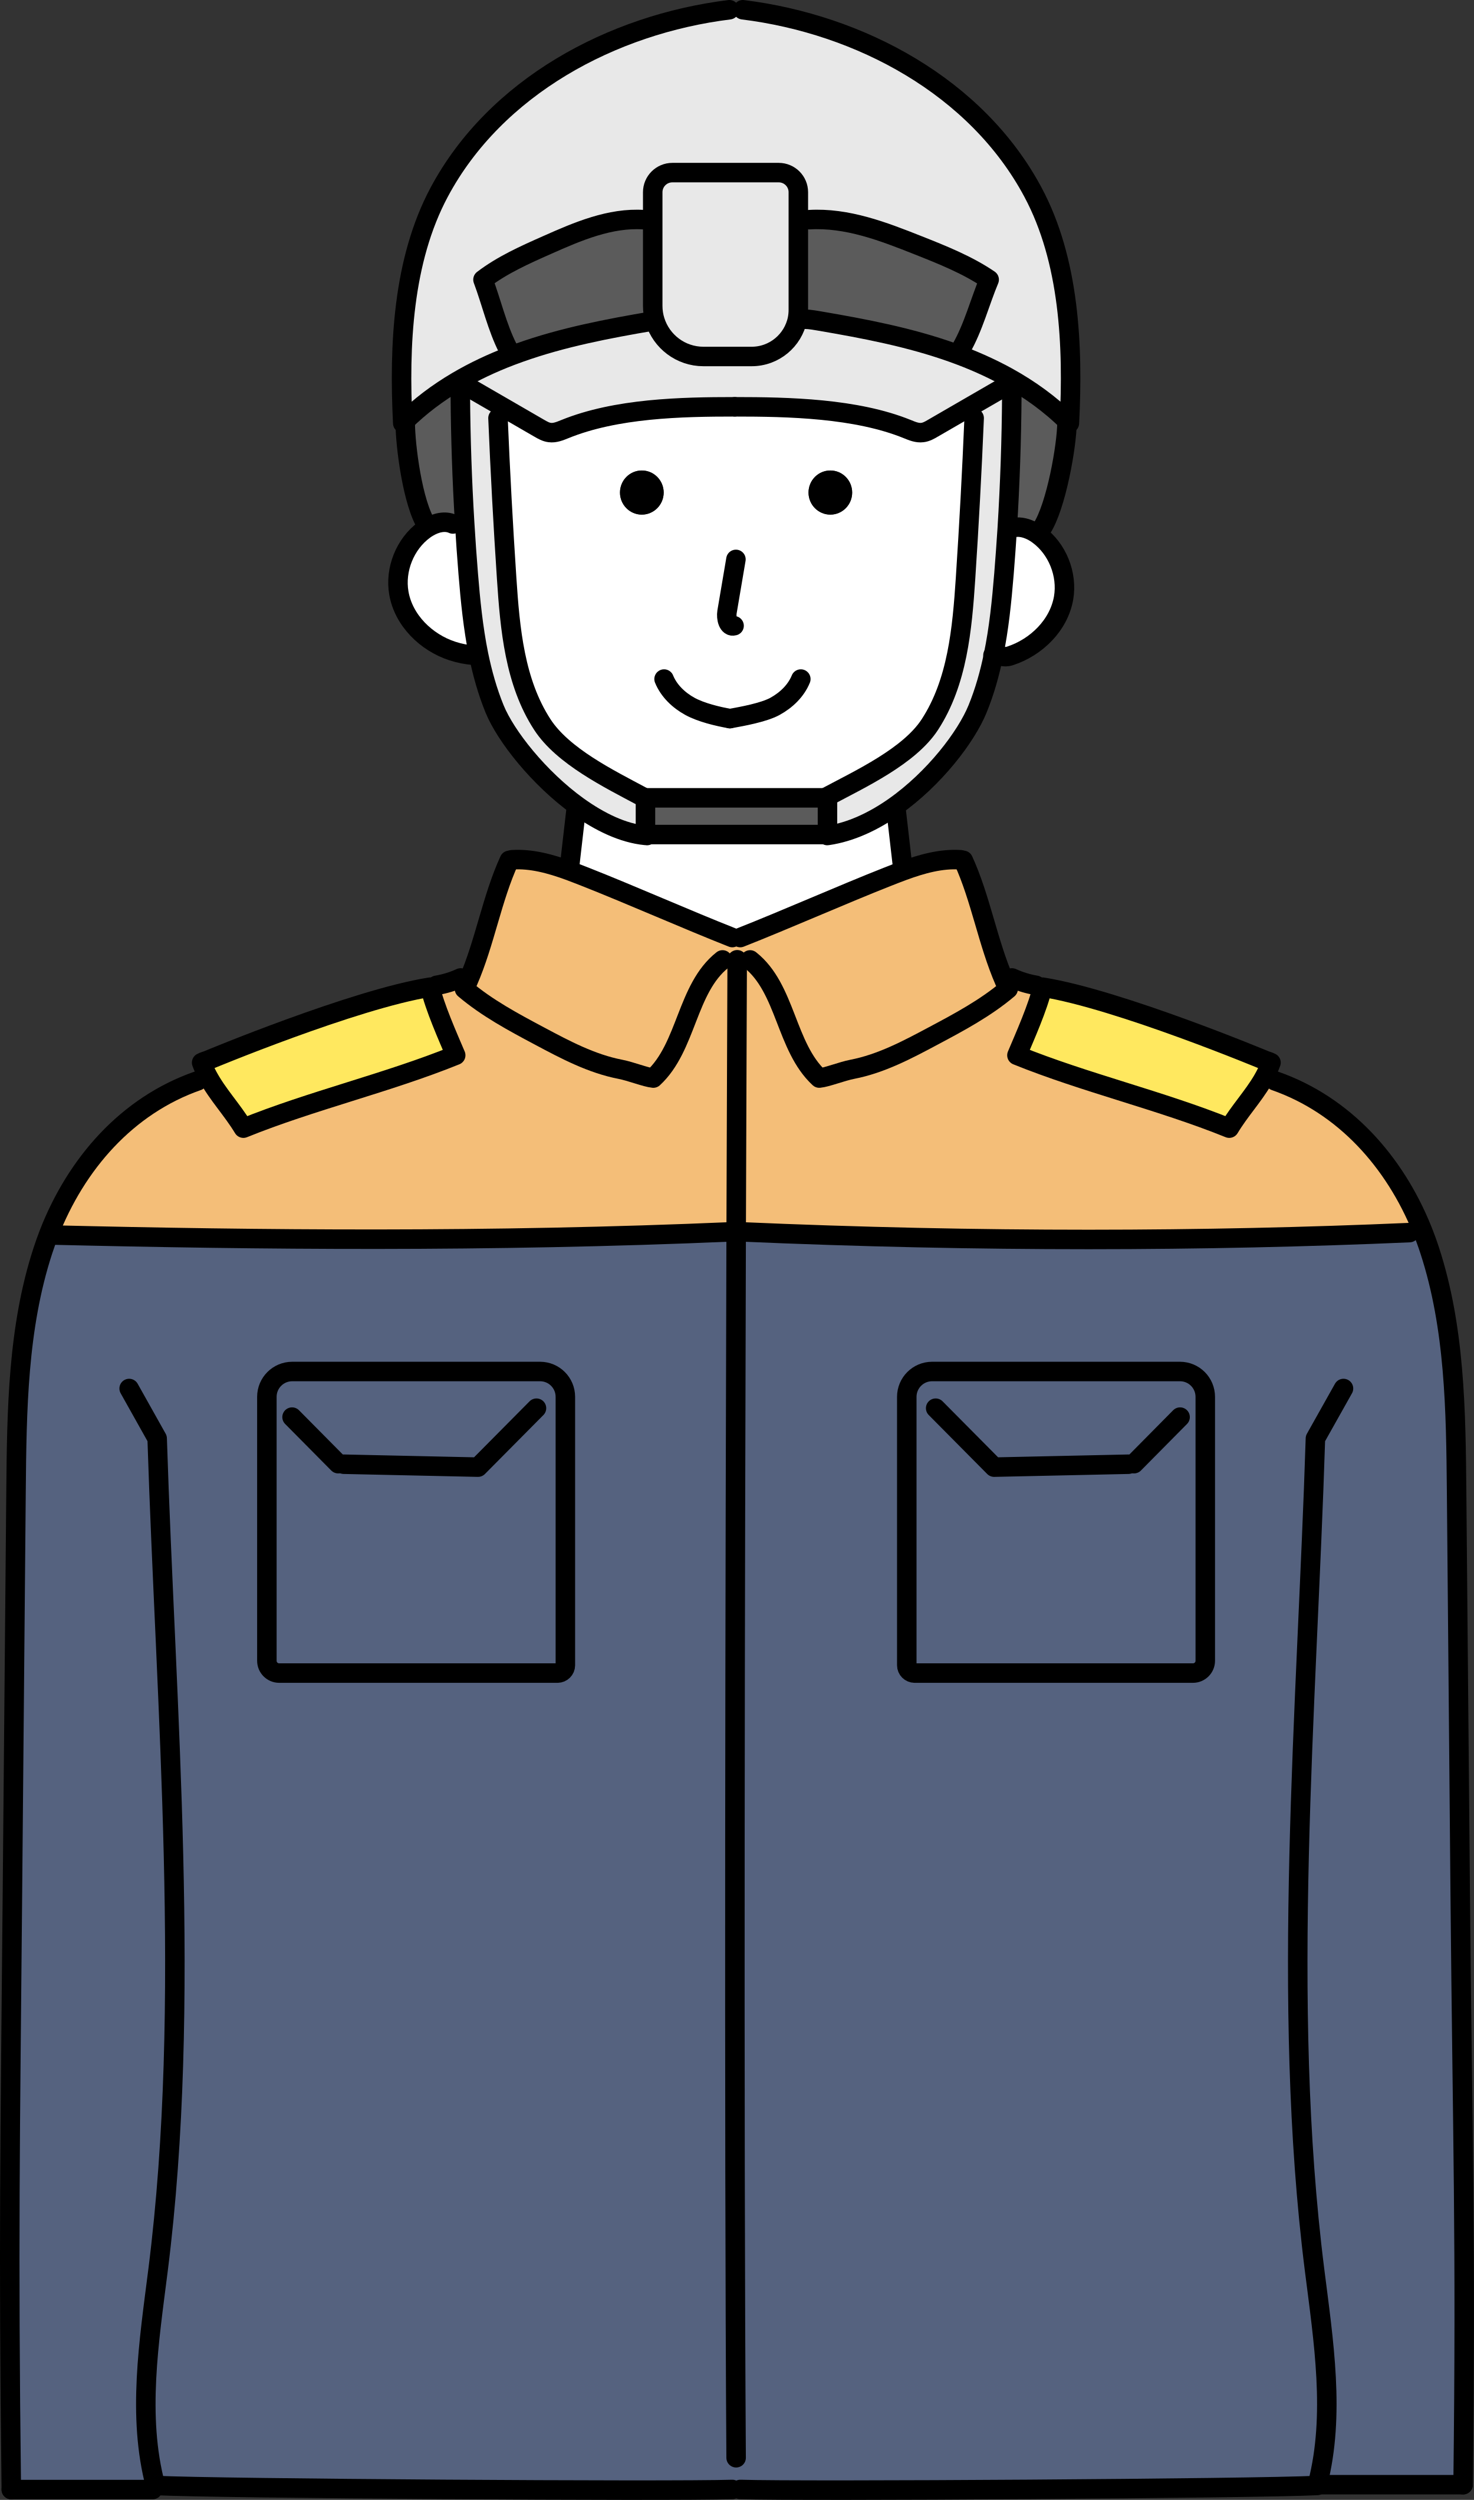 <?xml version="1.0" encoding="UTF-8"?>
<svg xmlns="http://www.w3.org/2000/svg" id="_レイヤー_2" data-name="レイヤー 2" viewBox="0 0 302.56 513.12">
  <rect x="0" y="0" width="302.56" height="513.12" fill="#333333" stroke="none"/>
  <defs>
    <style>
      .cls-1 {
        fill: #55627f;
      }

      .cls-2 {
        fill: none;
        stroke: #000;
        stroke-linecap: round;
        stroke-linejoin: round;
        stroke-width: 4px;
      }

      .cls-3 {
        fill: #5b5b5b;
      }

      .cls-4 {
        fill: #fff;
      }

      .cls-5 {
        fill: #ffe85f;
      }

      .cls-6 {
        fill: #f4be78;
      }

      .cls-7 {
        fill: #e8e8e8;
      }
    </style>
  </defs>
  <g id="_レイヤー_2-2" data-name="レイヤー 2">
    <g>
      <g>
        <path class="cls-1" d="M151.11,252.83h.65c49.56,2.17,95.89,1.98,137.56.17l2.56-.68c.58,1.44,1.12,2.91,1.6,4.39,5.16,15.82,5.36,32.78,5.51,49.42.25,27.51.49,55.02.74,82.52.46,50.77,1.21,70.58.59,121.35h-29l-.85-.21c-.03.12-.06.25-.09.37-12.73.64-105.7,1.23-118.43.82h-1.63c-12.73.41-105.69-.18-118.42-.82l-.58.84H2.32c-.62-50.77-.23-71.58.23-122.35.24-27.5.49-55.01.74-82.52.15-16.64.34-33.6,5.51-49.42.39-1.18.8-2.35,1.25-3.51l.77.3c42,1,89.5,1.5,139.6-.67h.69ZM247.4,340.89v-54.18c0-2.87-2.32-5.2-5.19-5.2h-50.89c-2.86,0-5.19,2.33-5.19,5.2v55.1c0,.88.72,1.6,1.61,1.6h57.14c1.39,0,2.52-1.13,2.52-2.52ZM116.05,341.81v-55.1c0-2.87-2.32-5.2-5.19-5.2h-50.88c-2.87,0-5.2,2.33-5.2,5.2v54.18c0,1.39,1.13,2.52,2.52,2.52h57.15c.88,0,1.6-.72,1.6-1.6Z"></path>
        <path class="cls-6" d="M291.88,252.32l-2.56.68c-41.67,1.81-88,2-137.56-.17h-.65c.11-33.08.21-55.18.21-55.82l2.65.02c7.41,5.86,7.27,17.83,14.2,24.25,1.56-.15,4.62-1.38,6.78-1.8,5.89-1.14,11.28-4,16.58-6.83,5.36-2.85,10.77-5.74,15.41-9.67-.26-.53-.5-1.06-.74-1.61l1.53-.64c1.57.72,3.23,1.23,4.92,1.51l1.33.38c-.84,3.92-3.68,10.29-5.24,13.98,13.99,5.67,29.59,9.29,43.58,14.96,2.14-3.56,4.83-6.41,6.84-9.82l2.54.11c14.25,4.98,24.53,16.56,30.18,30.47Z"></path>
        <path class="cls-5" d="M259.77,217.69s.88.27,1.12.42c-.47,1.31-1.07,2.5-1.73,3.63-2.01,3.41-4.7,6.26-6.84,9.82-13.99-5.67-29.59-9.29-43.58-14.96,1.56-3.69,4.4-10.06,5.24-13.98,15.62,2.47,45.79,15.07,45.79,15.07Z"></path>
        <path class="cls-1" d="M247.4,286.71v54.18c0,1.39-1.13,2.52-2.52,2.52h-57.14c-.89,0-1.61-.72-1.61-1.6v-55.1c0-2.87,2.33-5.2,5.19-5.2h50.89c2.87,0,5.19,2.33,5.19,5.2Z"></path>
        <path class="cls-7" d="M212.02,39.43c7.51,14.03,8.29,31.5,7.49,47.43-.1-.1-.2-.2-.31-.3-3.67-3.64-7.87-6.65-12.38-9.15-3.61-1.99-7.41-3.65-11.28-5.03l1.77-.86c2.46-4.24,3.85-9.64,5.73-14.12-4.43-3.02-9.57-5.07-14.65-7.08-7.1-2.82-14.54-5.69-22.28-5.23h-2.24v-5.64c0-2.22-1.8-4.02-4.02-4.02h-21.84c-2.22,0-4.03,1.8-4.03,4.03v5.63h-1.84c-6.91-.46-13.57,2.41-19.91,5.23-4.54,2.01-9.13,4.06-13.09,7.08,1.69,4.48,2.93,9.88,5.12,14.13l.59,1.51c-3.8,1.45-7.51,3.18-11.02,5.25-3.93,2.32-7.6,5.05-10.85,8.27-.11.1-.21.2-.31.3-.79-15.93,0-33.4,7.49-47.43C101.71,17.84,125.6,4.98,149.71,2h2.77c24.11,2.98,48,15.84,59.54,37.43Z"></path>
        <path class="cls-3" d="M219.2,86.56l-.19.2c0,4.53-2.2,17.21-5.19,21.74l-2.72.14c-1.27-.5-2.65-.64-3.88-.09l-.47-.03c.56-9.11.88-18.23.94-27.36l-1.86-1.56.99-2.19c4.51,2.5,8.71,5.51,12.38,9.15Z"></path>
        <path class="cls-4" d="M213.08,109.74c3.96,2.88,6.07,8.14,5.24,12.99-.97,5.61-5.61,10.14-10.97,11.89-1.45.47-1.96-.2-3.43-.12,1.14-5.49,1.7-11.13,2.16-16.73.25-3.08.47-6.17.67-9.25l.47.03c1.23-.55,2.61-.41,3.88.09.71.27,1.38.66,1.98,1.1Z"></path>
        <path class="cls-7" d="M203.92,134.5c-.77,3.76-1.81,7.46-3.26,11.01-2.35,5.75-8.88,14.3-17.05,20.06-4.25,2.99-8.95,5.23-13.73,5.92l-.03-.19v-7.54h-.03v-.26c6.8-3.63,16.81-8.28,21.04-14.77,5.67-8.71,6.64-19.6,7.33-30,.72-10.96,1.31-21.93,1.77-32.91l-1.22-2.12c2.36-1.37,4.73-2.73,7.09-4.1l1.86,1.56c-.06,9.13-.38,18.25-.94,27.36-.2,3.08-.42,6.17-.67,9.25-.46,5.6-1.02,11.24-2.16,16.73Z"></path>
        <path class="cls-7" d="M206.82,77.41l-.99,2.19c-2.36,1.37-4.73,2.73-7.09,4.1-2.41,1.39-4.81,2.79-7.22,4.18-.68.4-1.39.81-2.18.9-1.05.14-2.08-.29-3.06-.69-10.55-4.3-24.46-4.59-35.46-4.59s-24.36.29-34.91,4.59c-.99.4-2.02.83-3.07.69-.78-.09-1.49-.5-2.18-.9-2.41-1.39-4.81-2.79-7.22-4.18-2.36-1.37-4.73-2.73-7.09-4.1l-2.52-1.31c3.51-2.07,7.22-3.8,11.02-5.25.6-.22,1.2-.45,1.8-.66,8.85-3.16,18.12-4.92,27.38-6.5l.42-.02c1.32,4.23,5.27,7.31,9.94,7.31h9.89c4.65,0,8.52-3.3,9.41-7.69l.13.02c2,0,2.44.05,4.34.38,9.25,1.58,18.53,3.34,27.38,6.5,3.87,1.38,7.67,3.04,11.28,5.03Z"></path>
        <path class="cls-6" d="M151.32,197.01c0,.64-.1,22.74-.21,55.82h-.69c-50.1,2.17-97.6,1.67-139.6.67l-.77-.3c5.57-14.3,15.98-26.27,30.52-31.35l2.07-.97c2.04,3.8,4.99,6.83,7.32,10.68,13.99-5.67,29.59-9.29,43.58-14.96-1.57-3.69-4.4-10.06-5.24-13.98l1.32-.38c1.7-.28,3.36-.79,4.93-1.51l1.53.64c3.43-7.86,4.91-17.03,8.47-24.78l.56-.12c3.98-.25,7.87.83,11.66,2.21,1.13.42,2.26.86,3.38,1.3,9.26,3.65,20.91,8.81,30.17,12.46h1.63c9.27-3.65,20.92-8.81,30.18-12.46,1.09-.43,2.19-.86,3.3-1.27,3.81-1.39,7.73-2.5,11.74-2.24l.56.12c3.56,7.75,5.04,16.92,8.47,24.78.24.55.48,1.08.74,1.61-4.64,3.93-10.05,6.82-15.41,9.67-5.3,2.83-10.69,5.69-16.58,6.83-2.16.42-5.22,1.65-6.78,1.8-6.93-6.42-6.79-18.39-14.2-24.25l-2.65-.02Z"></path>
        <path class="cls-3" d="M203.04,57.4c-1.88,4.48-3.27,9.88-5.73,14.12l-1.77.86c-8.85-3.16-18.13-4.92-27.38-6.5-1.9-.33-2.34-.38-4.34-.38l-.13-.02c.12-.61.18-1.25.18-1.9v-18.49h2.24c7.74-.46,15.18,2.41,22.28,5.23,5.08,2.01,10.22,4.06,14.65,7.08Z"></path>
        <path class="cls-4" d="M198.74,83.7l1.22,2.12c-.46,10.98-1.05,21.95-1.77,32.91-.69,10.4-1.66,21.29-7.33,30-4.23,6.49-14.24,11.14-21.04,14.77v.26h-37.33l-.67-.26c-6.79-3.63-16.27-8.28-20.49-14.77-5.67-8.71-6.64-19.6-7.33-30-.73-10.96-1.32-21.93-1.78-32.91l1.22-2.12c2.41,1.39,4.81,2.79,7.22,4.18.69.4,1.4.81,2.18.9,1.05.14,2.08-.29,3.07-.69,10.55-4.3,23.91-4.59,34.91-4.59s24.91.29,35.46,4.59c.98.4,2.01.83,3.06.69.79-.09,1.5-.5,2.18-.9,2.41-1.39,4.81-2.79,7.22-4.18ZM174.92,101.1c0-2.5-2-4.53-4.48-4.53s-4.48,2.03-4.48,4.53,2.01,4.53,4.48,4.53,4.48-2.03,4.48-4.53ZM136.23,101.1c0-2.5-2.01-4.53-4.49-4.53s-4.48,2.03-4.48,4.53,2.01,4.53,4.48,4.53,4.49-2.03,4.49-4.53Z"></path>
        <path class="cls-4" d="M132.47,171.47l.02-.17h37.36l.03.19c4.78-.69,9.48-2.93,13.73-5.92l.3.45c.48,4.15.96,8.29,1.43,12.44l.09.25c-1.11.41-2.21.84-3.3,1.27-9.26,3.65-20.91,8.81-30.18,12.46h-1.63c-9.26-3.65-20.91-8.81-30.17-12.46-1.12-.44-2.25-.88-3.38-1.3l.07-.22c.48-4.15.96-8.29,1.43-12.44l.37-.51c4.44,3.19,9.23,5.51,13.83,5.96Z"></path>
        <ellipse cx="170.44" cy="101.1" rx="4.48" ry="4.53"></ellipse>
        <polygon class="cls-3" points="169.85 163.76 169.85 171.3 132.49 171.3 132.49 163.76 169.82 163.76 169.85 163.76"></polygon>
        <path class="cls-7" d="M163.87,45.09v18.49c0,.65-.06,1.29-.18,1.9-.89,4.39-4.76,7.69-9.41,7.69h-9.89c-4.67,0-8.62-3.08-9.94-7.31-.31-.98-.47-2.02-.47-3.1v-23.3c0-2.23,1.81-4.03,4.03-4.03h21.84c2.22,0,4.02,1.8,4.02,4.02v5.64Z"></path>
        <path d="M131.74,96.57c2.48,0,4.49,2.03,4.49,4.53s-2.01,4.53-4.49,4.53-4.48-2.03-4.48-4.53,2.01-4.53,4.48-4.53Z"></path>
        <path class="cls-3" d="M134.45,65.86l-.42.02c-9.26,1.58-18.53,3.34-27.38,6.5-.6.21-1.2.44-1.8.66l-.59-1.51c-2.19-4.25-3.43-9.65-5.12-14.13,3.96-3.02,8.55-5.07,13.09-7.08,6.34-2.82,13-5.69,19.91-5.23h1.84v17.67c0,1.08.16,2.12.47,3.1Z"></path>
        <path class="cls-7" d="M132.49,163.76v7.54l-.02.17c-4.6-.45-9.39-2.77-13.83-5.96-8.02-5.78-14.84-14.42-17.12-20-1.47-3.6-2.51-7.35-3.3-11.17-1.1-5.44-1.66-11.03-2.11-16.57-.28-3.45-.52-6.91-.73-10.36-.53-8.74-.83-17.49-.89-26.25l1.86-1.56c2.36,1.37,4.73,2.73,7.09,4.1l-1.22,2.12c.46,10.98,1.05,21.95,1.78,32.91.69,10.4,1.66,21.29,7.33,30,4.22,6.49,13.7,11.14,20.49,14.77l.67.26Z"></path>
        <path class="cls-1" d="M116.05,286.71v55.1c0,.88-.72,1.6-1.6,1.6h-57.15c-1.39,0-2.52-1.13-2.52-2.52v-54.18c0-2.87,2.33-5.2,5.2-5.2h50.88c2.87,0,5.19,2.33,5.19,5.2Z"></path>
        <path class="cls-4" d="M98.22,134.34l-.83.17c-1.55-.11-3.08-.41-4.55-.89-5.36-1.75-10-6.28-10.97-11.89-.84-4.85,1.28-10.11,5.23-12.99.24-.18.5-.35.76-.5,1.57-.94,3.47-1.43,5.1-.69l2.42-.14c.21,3.45.45,6.91.73,10.36.45,5.54,1.01,11.13,2.11,16.57Z"></path>
        <path class="cls-3" d="M96.35,79.6l-1.86,1.56c.06,8.76.36,17.51.89,26.25l-2.42.14c-1.63-.74-3.53-.25-5.1.69l-.2-.34c-2.99-4.53-4.48-16.61-4.48-21.14l-.2-.2c3.25-3.22,6.92-5.95,10.85-8.27l2.52,1.31Z"></path>
        <path class="cls-5" d="M88.3,202.62c.84,3.92,3.67,10.29,5.24,13.98-13.99,5.67-29.59,9.29-43.58,14.96-2.33-3.85-5.28-6.88-7.32-10.68-.47-.87-.89-1.79-1.25-2.77.24-.15,1.11-.42,1.11-.42,0,0,30.18-12.6,45.8-15.07Z"></path>
      </g>
      <g>
        <path class="cls-2" d="M92.96,107.55c-1.63-.74-3.53-.25-5.1.69-.26.15-.52.32-.76.5-3.95,2.88-6.07,8.14-5.23,12.99.97,5.61,5.61,10.14,10.97,11.89,1.47.48,3,.78,4.55.89"></path>
        <path class="cls-2" d="M149.71,2c-24.11,2.98-48,15.84-59.55,37.43-7.5,14.03-8.28,31.5-7.49,47.43.1-.1.2-.2.31-.3,3.25-3.22,6.92-5.95,10.85-8.27,3.51-2.07,7.22-3.8,11.02-5.25.6-.22,1.2-.45,1.8-.66,8.85-3.16,18.12-4.92,27.38-6.5"></path>
        <path class="cls-2" d="M83.18,86.76c0,4.53,1.49,16.61,4.48,21.14"></path>
        <path class="cls-2" d="M96.35,79.6c2.36,1.37,4.73,2.73,7.09,4.1,2.41,1.39,4.81,2.79,7.22,4.18.69.4,1.4.81,2.18.9,1.05.14,2.08-.29,3.07-.69,10.55-4.3,23.91-4.59,34.91-4.59"></path>
        <path class="cls-2" d="M102.22,85.82c.46,10.98,1.05,21.95,1.78,32.91.69,10.4,1.66,21.29,7.33,30,4.22,6.49,13.7,11.14,20.49,14.77"></path>
        <path class="cls-2" d="M94.49,81.16c.06,8.76.36,17.51.89,26.25.21,3.45.45,6.91.73,10.36.45,5.54,1.01,11.13,2.11,16.57.79,3.82,1.83,7.57,3.3,11.17,2.28,5.58,9.1,14.22,17.12,20,4.44,3.19,9.23,5.51,13.83,5.96.12,0,.23.02.35.03"></path>
        <path class="cls-2" d="M136.31,139.38c1,2.45,3.03,4.36,5.33,5.62,2.31,1.25,5.61,2.04,8.18,2.5"></path>
        <path class="cls-2" d="M132.14,45.09c-6.91-.46-13.57,2.41-19.91,5.23-4.54,2.01-9.13,4.06-13.09,7.08,1.69,4.48,2.93,9.88,5.12,14.13"></path>
        <path class="cls-2" d="M118.27,166.02c-.47,4.15-.95,8.29-1.43,12.44"></path>
        <path class="cls-2" d="M10.82,253.5c42,1,89.5,1.5,139.6-.67"></path>
        <path class="cls-2" d="M114.45,343.41h-57.15c-1.39,0-2.52-1.13-2.52-2.52v-54.18c0-2.87,2.33-5.2,5.2-5.2h50.88c2.87,0,5.19,2.33,5.19,5.2v55.1c0,.88-.72,1.6-1.6,1.6Z"></path>
        <line class="cls-2" x1="59.95" y1="290.87" x2="69.42" y2="300.43"></line>
        <polyline class="cls-2" points="70.56 300.54 98.12 301.14 110.12 289.04"></polyline>
        <path class="cls-2" d="M163.69,65.48c-.89,4.39-4.76,7.69-9.41,7.69h-9.89c-4.67,0-8.62-3.08-9.94-7.31-.31-.98-.47-2.02-.47-3.1v-23.3c0-2.23,1.81-4.03,4.03-4.03h21.84c2.22,0,4.02,1.8,4.02,4.02v24.13c0,.65-.06,1.29-.18,1.9Z"></path>
        <polygon class="cls-2" points="169.85 171.3 132.49 171.3 132.49 163.76 169.82 163.76 169.85 163.76 169.85 171.3"></polygon>
        <path class="cls-2" d="M207.22,108.55c1.23-.55,2.61-.41,3.88.09.71.27,1.38.66,1.98,1.1,3.96,2.88,6.07,8.14,5.24,12.99-.97,5.61-5.61,10.14-10.97,11.89-1.45.47-1.96-.2-3.43-.12-.03-.01-.07,0-.1,0"></path>
        <path class="cls-2" d="M152.48,2c24.11,2.98,48,15.84,59.54,37.43,7.51,14.03,8.29,31.5,7.49,47.43-.1-.1-.2-.2-.31-.3-3.67-3.64-7.87-6.65-12.38-9.15-3.61-1.99-7.41-3.65-11.28-5.03-8.85-3.16-18.13-4.92-27.38-6.5-1.9-.33-2.34-.38-4.34-.38"></path>
        <path class="cls-2" d="M219.01,86.76c0,4.53-2.2,17.21-5.19,21.74"></path>
        <path class="cls-2" d="M205.83,79.6c-2.36,1.37-4.73,2.73-7.09,4.1-2.41,1.39-4.81,2.79-7.22,4.18-.68.4-1.39.81-2.18.9-1.05.14-2.08-.29-3.06-.69-10.55-4.3-24.46-4.59-35.46-4.59"></path>
        <path class="cls-2" d="M199.96,85.82c-.46,10.98-1.05,21.95-1.77,32.91-.69,10.4-1.66,21.29-7.33,30-4.23,6.49-14.24,11.14-21.04,14.77"></path>
        <path class="cls-2" d="M207.69,81.16c-.06,9.13-.38,18.25-.94,27.36-.2,3.08-.42,6.17-.67,9.25-.46,5.6-1.02,11.24-2.16,16.73-.77,3.76-1.81,7.46-3.26,11.01-2.35,5.75-8.88,14.3-17.05,20.06-4.25,2.99-8.95,5.23-13.73,5.92-.02,0-.04.01-.06.01"></path>
        <path class="cls-2" d="M164.38,139.38c-1,2.45-3.03,4.36-5.33,5.62-2.31,1.25-6.65,2.04-9.23,2.5"></path>
        <path class="cls-2" d="M166.11,45.09c7.74-.46,15.18,2.41,22.28,5.23,5.08,2.01,10.22,4.06,14.65,7.08-1.88,4.48-3.27,9.88-5.73,14.12"></path>
        <path class="cls-2" d="M183.91,166.02c.48,4.15.96,8.29,1.43,12.44"></path>
        <path class="cls-2" d="M289.32,253c-41.67,1.81-88,2-137.56-.17"></path>
        <path class="cls-2" d="M187.74,343.41h57.14c1.39,0,2.52-1.13,2.52-2.52v-54.18c0-2.87-2.32-5.2-5.19-5.2h-50.89c-2.86,0-5.19,2.33-5.19,5.2v55.1c0,.88.72,1.6,1.61,1.6Z"></path>
        <line class="cls-2" x1="242.23" y1="290.87" x2="232.77" y2="300.43"></line>
        <polyline class="cls-2" points="231.63 300.54 204.06 301.14 192.06 289.04"></polyline>
        <path class="cls-2" d="M26.51,285c1.92,3.42,3.83,6.84,5.75,10.26,1.76,55.38,7.11,115.78.19,170.63-1.86,14.74-4.31,30.02-.55,44.27,12.73.64,105.69,1.23,118.42.82"></path>
        <path class="cls-2" d="M150.32,192.44c-9.26-3.65-20.91-8.81-30.17-12.46-1.12-.44-2.25-.88-3.38-1.3-3.79-1.38-7.68-2.46-11.66-2.21"></path>
        <path class="cls-2" d="M104.55,176.59c-3.56,7.75-5.04,16.92-8.47,24.78-.24.55-.48,1.08-.74,1.61,4.64,3.93,10.04,6.82,15.4,9.67,5.3,2.83,10.7,5.69,16.59,6.83,2.16.42,5.22,1.65,6.77,1.8,6.93-6.42,6.8-18.39,14.21-24.25"></path>
        <path class="cls-2" d="M88.3,202.62c.84,3.92,3.67,10.29,5.24,13.98-13.99,5.67-29.59,9.29-43.58,14.96-2.33-3.85-5.28-6.88-7.32-10.68-.47-.87-.89-1.79-1.25-2.77.24-.15,1.11-.42,1.11-.42,0,0,30.18-12.6,45.8-15.07Z"></path>
        <path class="cls-2" d="M40.57,221.85c-14.54,5.08-24.95,17.05-30.52,31.35-.45,1.16-.86,2.33-1.25,3.51-5.17,15.82-5.36,32.78-5.51,49.42-.25,27.51-.5,55.02-.74,82.52-.46,50.77-.85,71.58-.23,122.35"></path>
        <path class="cls-2" d="M89.62,202.24c1.7-.28,3.36-.79,4.93-1.51"></path>
        <path class="cls-2" d="M275.77,285l-5.76,10.26c-1.75,55.38-7.11,115.78-.18,170.63,1.84,14.61,4.27,29.76.64,43.9-.03.12-.06.25-.09.37-12.73.64-105.7,1.23-118.43.82"></path>
        <path class="cls-2" d="M151.95,192.44c9.27-3.65,20.92-8.81,30.18-12.46,1.09-.43,2.19-.86,3.3-1.27,3.81-1.39,7.73-2.5,11.74-2.24"></path>
        <path class="cls-2" d="M197.73,176.59c3.56,7.75,5.04,16.92,8.47,24.78.24.55.48,1.08.74,1.61-4.64,3.93-10.05,6.82-15.41,9.67-5.3,2.83-10.69,5.69-16.58,6.83-2.16.42-5.22,1.65-6.78,1.8-6.93-6.42-6.79-18.39-14.2-24.25"></path>
        <path class="cls-2" d="M213.98,202.62c-.84,3.92-3.68,10.29-5.24,13.98,13.99,5.67,29.59,9.29,43.58,14.96,2.14-3.56,4.83-6.41,6.84-9.82.66-1.13,1.26-2.32,1.73-3.63-.24-.15-1.12-.42-1.12-.42,0,0-30.17-12.6-45.79-15.07Z"></path>
        <path class="cls-2" d="M261.7,221.85c14.25,4.98,24.53,16.56,30.18,30.47.58,1.44,1.12,2.91,1.6,4.39,5.16,15.82,5.36,32.78,5.51,49.42.25,27.51.49,55.02.74,82.52.46,50.77,1.21,70.58.59,121.35"></path>
        <path class="cls-2" d="M212.65,202.24c-1.69-.28-3.35-.79-4.92-1.51"></path>
        <path class="cls-2" d="M151.06,114.82c-.61,3.59-1.22,7.18-1.83,10.78-.21,1.26.23,3.19,1.45,2.84"></path>
        <path class="cls-2" d="M151.32,197h0c0,.65-.1,22.75-.21,55.83-.21,67.86-.47,181.92-.01,251.64"></path>
        <line class="cls-2" x1="2.32" y1="511" x2="31.32" y2="511"></line>
        <line class="cls-2" x1="271.32" y1="510" x2="300.32" y2="510"></line>
      </g>
    </g>
  </g>
</svg>
